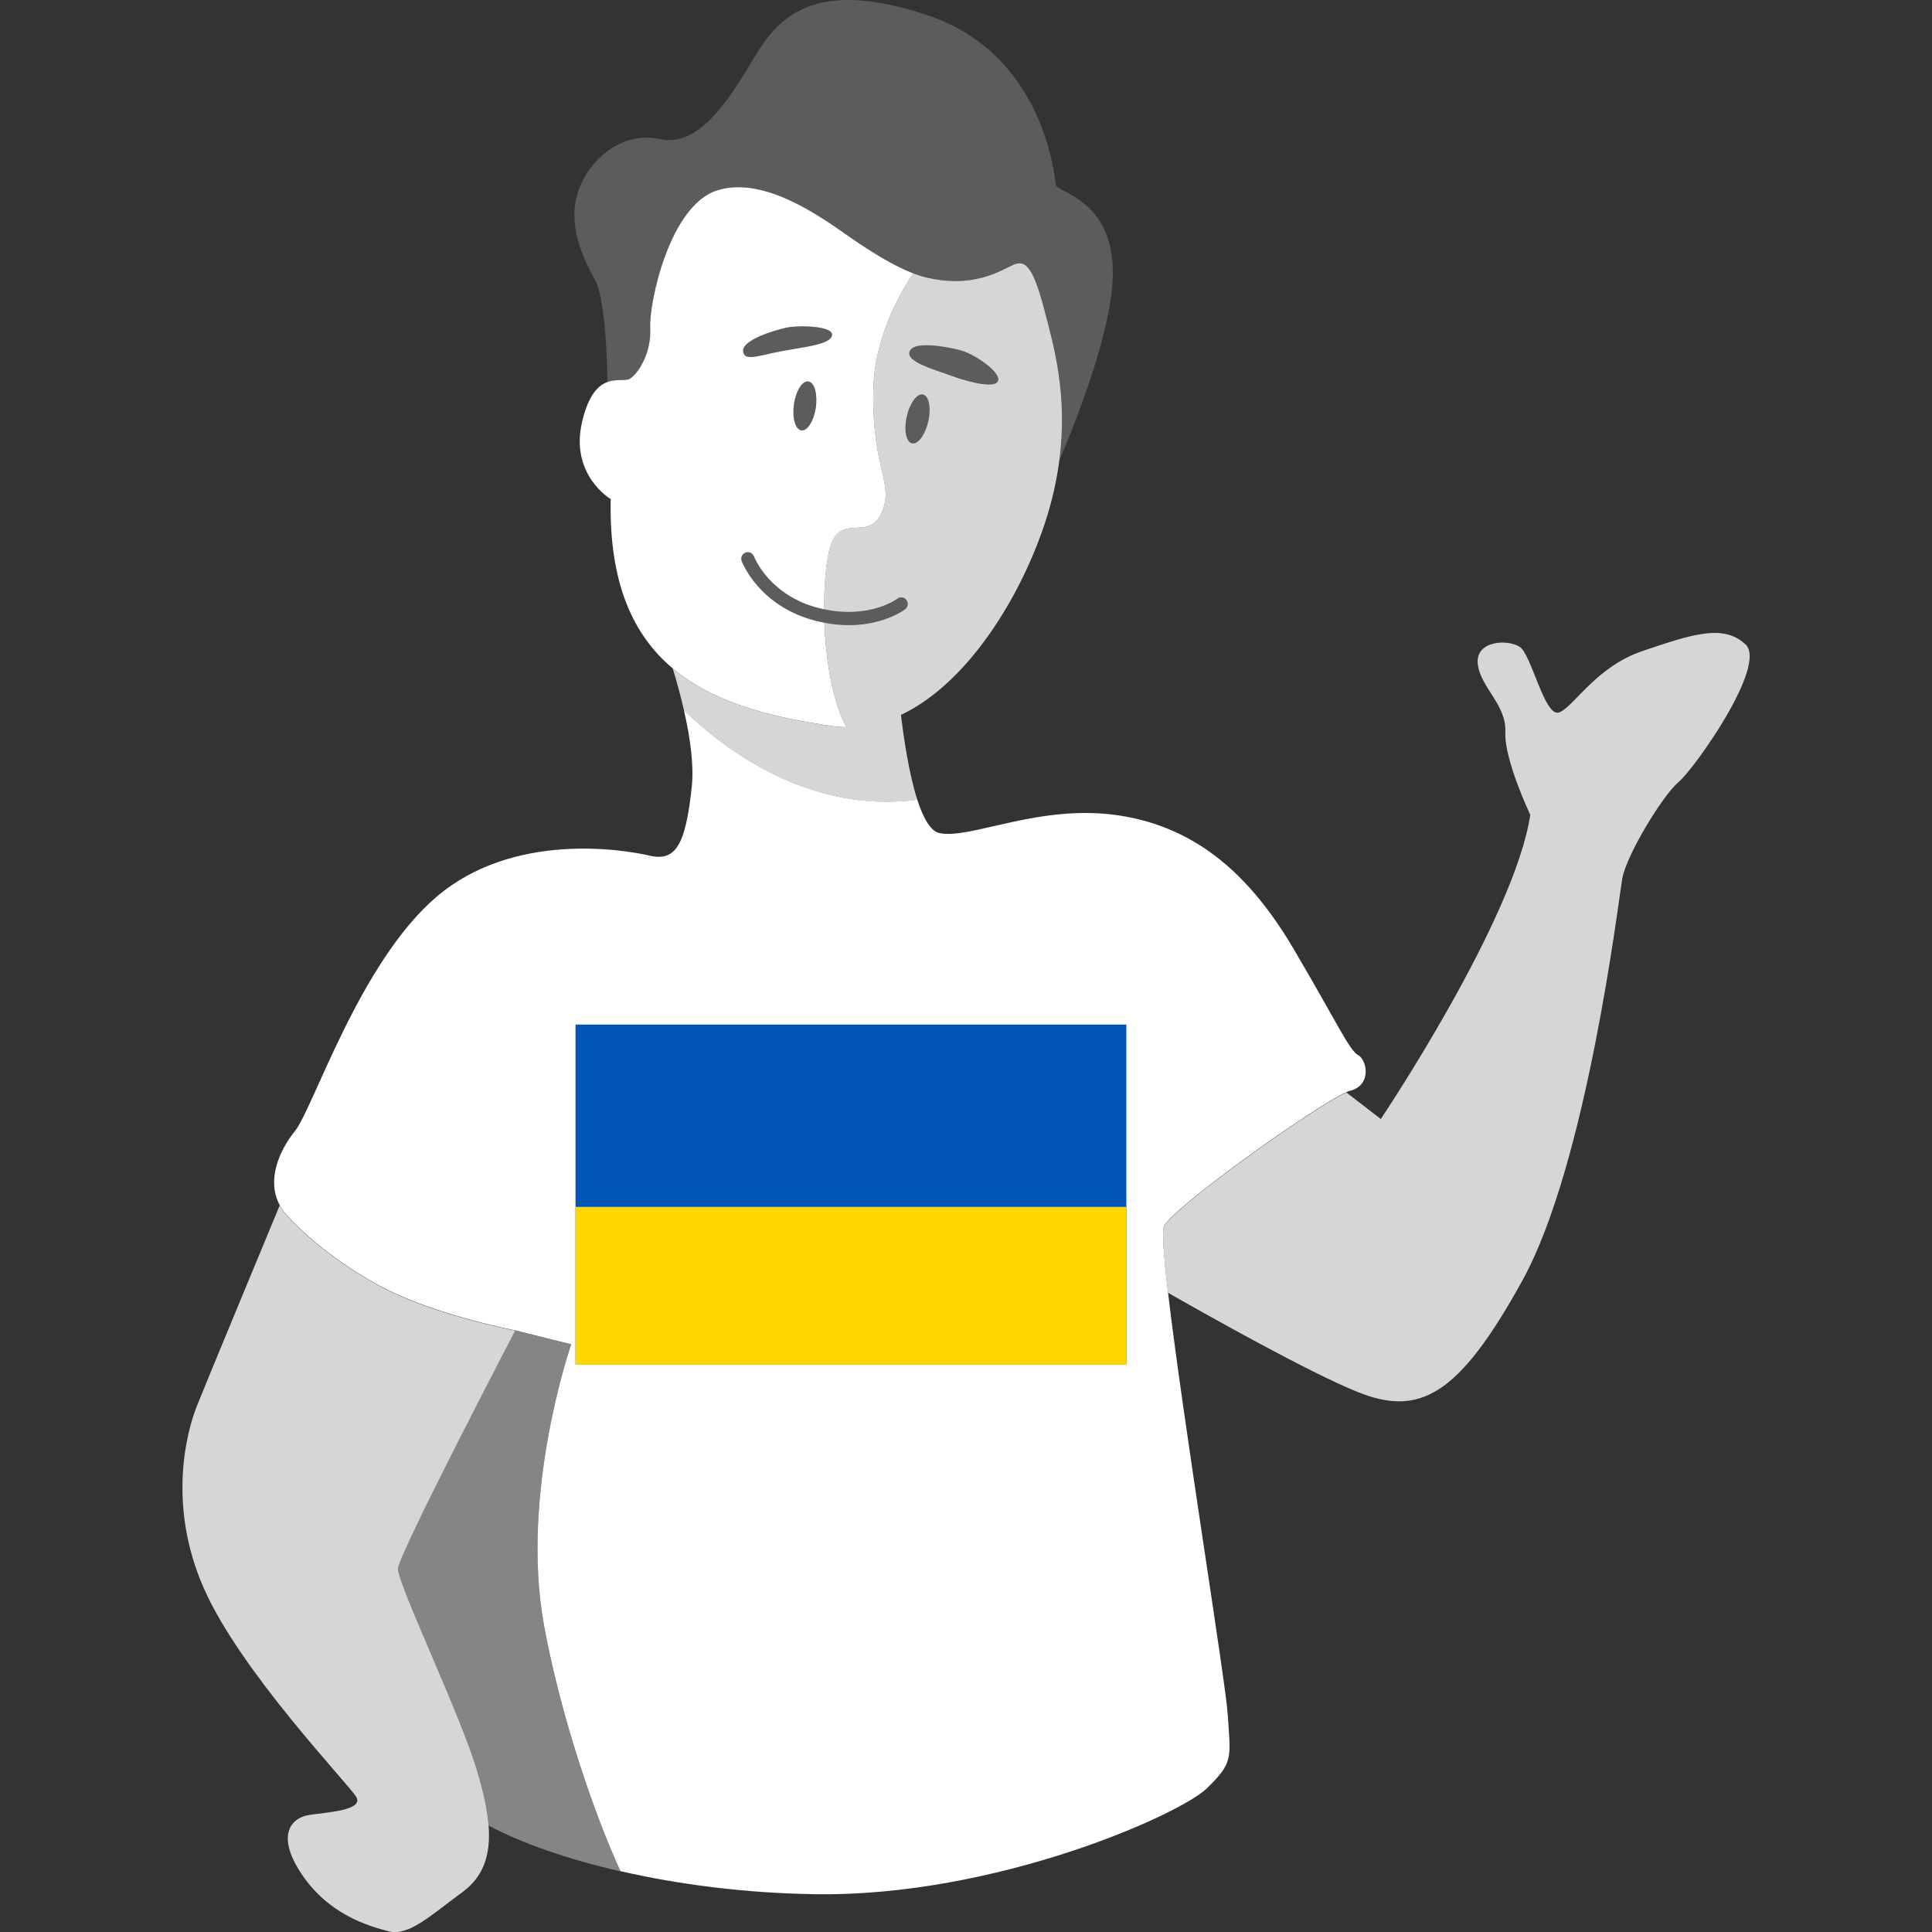 <svg viewBox="0 0 300 300" xmlns="http://www.w3.org/2000/svg"><rect x="0" y="0" width="300" height="300" fill="#333333" stroke="none"/><g fill="#fff"><path d="m 74.03 274.76 c -2.72 -8.96 -12.35 -28.92 -12.22 -31.22 .14 -2.31 18.19 -36.92 18.19 -36.92 s -12.9 -2.44 -21.31 -7.06 c -8.42 -4.62 -13.44 -9.91 -14.53 -11.27 -.29 -.36 -.52 -.74 -.73 -1.11 -3.55 8.55 -11.59 27.96 -12.85 31.12 -1.63 4.07 -4.62 15.48 1.09 28.37 5.7 12.9 22.26 30.14 23.62 32.31 s -4.75 2.44 -7.33 2.85 -5.29 2.99 -1.09 9.23 c 4.21 6.24 10.32 8.01 13.44 8.82 3.12 .82 6.38 -2.31 11.54 -6.11 3.27 -2.41 4.36 -5.81 4.02 -10.27 -.19 -2.56 -.85 -5.47 -1.85 -8.74 z" opacity=".8"/><path d="m 88.69 208.78 l -8.69 -2.17 s -18.06 34.62 -18.19 36.92 c -.14 2.31 9.5 22.27 12.22 31.22 .99 3.27 1.65 6.18 1.85 8.74 4.96 2.63 12.03 5.16 20.46 7.09 -3.91 -8.55 -9.17 -23.52 -11.85 -38.09 -3.8 -20.64 4.21 -43.71 4.21 -43.71 z" opacity=".4"/><path d="m 100.98 50.89 c -.21 -3.73 2.95 -18.98 10.4 -21.33 s 16.6 4.5 20.72 7.35 c 3.45 2.39 6.88 4.46 9.72 5.54 .55 .21 1.09 .4 1.59 .53 7.69 1.99 12.02 -1.02 14 -1.88 s 3.12 .71 4.86 7.35 c 1.35 5.15 3.58 12.83 2.23 23.05 3.04 -7.18 8.06 -20.2 8.29 -28.54 .33 -12 -8.66 -13.03 -8.84 -14.25 -.19 -1.22 -1.78 -20.35 -20.03 -26.38 -18.25 -6.04 -23.39 .89 -26.99 6.91 s -8.35 13.68 -14.35 12.37 c -6.01 -1.31 -11.05 3.08 -12.77 8.05 s .5 10.08 2.52 13.67 c 1.71 3.04 1.96 13.02 1.99 16.01 1.48 -.55 2.89 -.1 3.58 -.56 1.36 -.91 3.29 -4.15 3.09 -7.88 z" opacity=".2"/><path d="m 135.61 60.51 c .17 -7.56 3.55 -14.08 6.2 -18.06 -2.84 -1.08 -6.27 -3.15 -9.72 -5.54 -4.12 -2.86 -13.27 -9.71 -20.72 -7.35 -7.45 2.35 -10.61 17.6 -10.4 21.33 .21 3.74 -1.73 6.97 -3.09 7.88 -.69 .47 -2.1 .01 -3.58 .56 -1.42 .53 -2.91 1.98 -3.89 6.07 -2 8.35 4.42 12.09 4.42 12.09 -.28 13.02 3.46 21.11 9.63 26.3 6.31 5.31 15.15 7.58 24.85 8.97 .72 .1 1.43 .15 2.13 .16 -1.29 -2.37 -2.15 -5.5 -2.7 -8.83 -.4 -2.43 -.64 -4.96 -.73 -7.4 -.47 -.09 -.96 -.19 -1.45 -.32 -1.02 -.26 -1.96 -.59 -2.81 -.96 -6.41 -2.77 -8.49 -8.04 -8.58 -8.29 -.2 -.52 .06 -1.11 .59 -1.31 .52 -.2 1.11 .07 1.31 .59 .1 .25 2.43 6.05 10.01 8.01 .31 .08 .6 .14 .9 .2 -.02 -3.68 .28 -6.95 .75 -9 1.37 -5.91 5.29 -2.04 7.57 -4.99 .2 -.26 .39 -.55 .56 -.93 2.12 -4.66 -1.52 -6.66 -1.24 -19.18 z m -8.93 2.76 c -.3 2.1 -1.3 3.69 -2.24 3.56 s -1.46 -1.94 -1.16 -4.04 1.3 -3.69 2.24 -3.56 1.46 1.94 1.16 4.04 z m -5.42 -8.72 c -3.43 .66 -5.68 1.61 -5.87 .03 -.22 -1.81 4.84 -3.27 6.67 -3.69 s 7.36 -.32 7.14 1.16 c -.21 1.48 -4.51 1.84 -7.94 2.5 z"/><path d="m 162.26 48.45 c -1.74 -6.65 -2.88 -8.21 -4.86 -7.35 s -6.3 3.87 -14 1.88 c -.5 -.13 -1.04 -.32 -1.59 -.53 -2.66 3.98 -6.04 10.5 -6.2 18.06 -.27 12.53 3.36 14.53 1.24 19.18 -.17 .38 -.36 .67 -.56 .93 -2.27 2.95 -6.2 -.92 -7.57 4.99 -.48 2.05 -.77 5.32 -.75 9 7.05 1.49 11.18 -1.51 11.36 -1.64 .45 -.34 1.09 -.25 1.42 .2 .34 .45 .25 1.08 -.19 1.42 -.2 .16 -4.82 3.58 -12.55 2.11 .09 2.43 .33 4.97 .73 7.4 .55 3.33 1.41 6.46 2.7 8.83 -.71 -.01 -1.42 -.06 -2.13 -.16 -9.7 -1.39 -18.55 -3.67 -24.85 -8.97 .59 1.93 1.22 4.17 1.75 6.5 6.39 6.16 19.56 16.13 36.23 13.89 -1.28 -3.99 -2.09 -9.43 -2.54 -13.18 10.45 -4.93 18.67 -18.49 22.41 -29.95 1.11 -3.4 1.79 -6.58 2.18 -9.55 1.35 -10.23 -.89 -17.9 -2.23 -23.05 z m -18.09 16.84 c -.44 2.1 -1.55 3.69 -2.49 3.56 s -1.35 -1.94 -.91 -4.04 1.55 -3.69 2.49 -3.56 c .94 .14 1.35 1.94 .91 4.04 z m 3.53 -6.95 c -2.97 -1.07 -6.86 -2.15 -6.49 -3.66 .45 -1.88 5.86 -.83 7.92 -.29 2.06 .53 6.05 3.19 5.87 4.61 -.19 1.42 -4.32 .42 -7.29 -.65 z" opacity=".8"/><path d="m 140.56 94.59 c .45 -.34 .53 -.97 .19 -1.42 s -.97 -.54 -1.42 -.2 c -.18 .14 -4.31 3.13 -11.36 1.64 -.3 -.06 -.59 -.12 -.9 -.2 -7.58 -1.96 -9.91 -7.76 -10.01 -8.01 -.2 -.52 -.79 -.78 -1.31 -.59 -.53 .2 -.79 .79 -.59 1.31 .1 .25 2.17 5.52 8.58 8.29 .86 .37 1.8 .7 2.81 .96 .5 .13 .98 .23 1.45 .32 7.73 1.47 12.34 -1.96 12.55 -2.11 z" opacity=".2"/><path d="m 121.26 54.55 c 3.43 -.66 7.73 -1.02 7.94 -2.5 s -5.32 -1.58 -7.14 -1.16 c -1.83 .42 -6.89 1.88 -6.67 3.69 .19 1.58 2.44 .63 5.87 -.03 z" opacity=".2"/><path d="m 149.12 54.38 c -2.06 -.53 -7.46 -1.58 -7.92 .29 -.37 1.52 3.52 2.6 6.49 3.66 s 7.11 2.07 7.29 .65 c .19 -1.42 -3.81 -4.08 -5.87 -4.61 z" opacity=".2"/><path d="m 125.51 59.23 c -.94 -.14 -1.94 1.46 -2.24 3.56 s .22 3.91 1.16 4.04 c .94 .14 1.95 -1.46 2.24 -3.56 .3 -2.1 -.22 -3.91 -1.16 -4.04 z" opacity=".2"/><path d="m 143.26 61.25 c -.94 -.13 -2.06 1.46 -2.49 3.56 -.44 2.1 -.03 3.91 .91 4.04 .94 .14 2.06 -1.46 2.49 -3.56 .44 -2.1 .03 -3.91 -.91 -4.04 z" opacity=".2"/><path d="m 271.01 100.04 c -3.46 -3.26 -8.55 -1.43 -15.88 1.02 -7.33 2.44 -10.79 8.76 -13.03 9.57 -2.24 .82 -4.28 -8.96 -6.11 -10.18 s -6.92 -1.02 -6.52 2.65 c .41 3.67 4.48 6.31 4.28 10.59 s 3.87 12.83 3.87 12.83 c -2.44 16.29 -23.21 47.24 -23.21 47.24 l -5.34 -4.12 c -4.84 2.13 -26.91 17.84 -28.33 20.82 -.34 .7 -.04 4.6 .63 10.28 6.51 3.71 21.94 12.38 29.38 15.38 9.57 3.87 15.68 .82 25.66 -17.31 9.98 -18.12 14.87 -58.65 15.48 -62.31 .61 -3.67 6.31 -13.03 8.76 -15.07 2.44 -2.04 13.85 -18.12 10.39 -21.38 z" opacity=".8"/></g><path d="m 89.37 159.09 h 85.53 v 28.31 h -85.53 z" fill="#0057b7"/><path d="m 210.87 163.84 c -1.45 -.92 -3.42 -5.32 -9.5 -15.64 -.18 -.31 -.36 -.61 -.54 -.93 -6.52 -11 -14.66 -18.73 -27.02 -20.64 -12.35 -1.9 -23.21 3.8 -27.97 2.72 -1.39 -.32 -2.51 -2.4 -3.41 -5.18 -16.67 2.24 -29.85 -7.73 -36.23 -13.89 .94 4.09 1.58 8.46 1.22 11.87 -.82 7.71 -2.04 10.79 -4.96 10.89 -.47 .02 -.99 -.04 -1.55 -.17 -4.07 -.95 -21.18 -3.8 -33.12 6.38 -11.95 10.18 -19.14 32.85 -21.99 36.38 -2.59 3.21 -4.39 7.76 -2.36 11.51 .21 .38 .44 .75 .73 1.11 1.09 1.36 6.11 6.65 14.53 11.27 s 21.31 7.06 21.31 7.06 l 8.69 2.17 s -8.01 23.08 -4.21 43.71 c 2.69 14.58 7.94 29.55 11.85 38.09 8.88 2.04 19.25 3.42 30.23 3.58 28.1 .41 56.61 -12.35 60.82 -16.43 s 3.67 -4.75 3.26 -11.4 c -.32 -5.16 -6.99 -46.03 -9.28 -65.61 -.67 -5.68 -.96 -9.57 -.63 -10.28 1.43 -2.98 23.49 -18.69 28.33 -20.82 .23 -.1 .44 -.18 .59 -.22 3.26 -.82 2.72 -4.62 1.22 -5.57 z m -35.97 23.56 v 24.44 h -85.53 v -52.74 h 85.53 v 28.31 z" fill="#fff"/><path d="m 89.37 187.4 h 85.53 v 24.44 h -85.53 z" fill="#ffd700"/></svg>